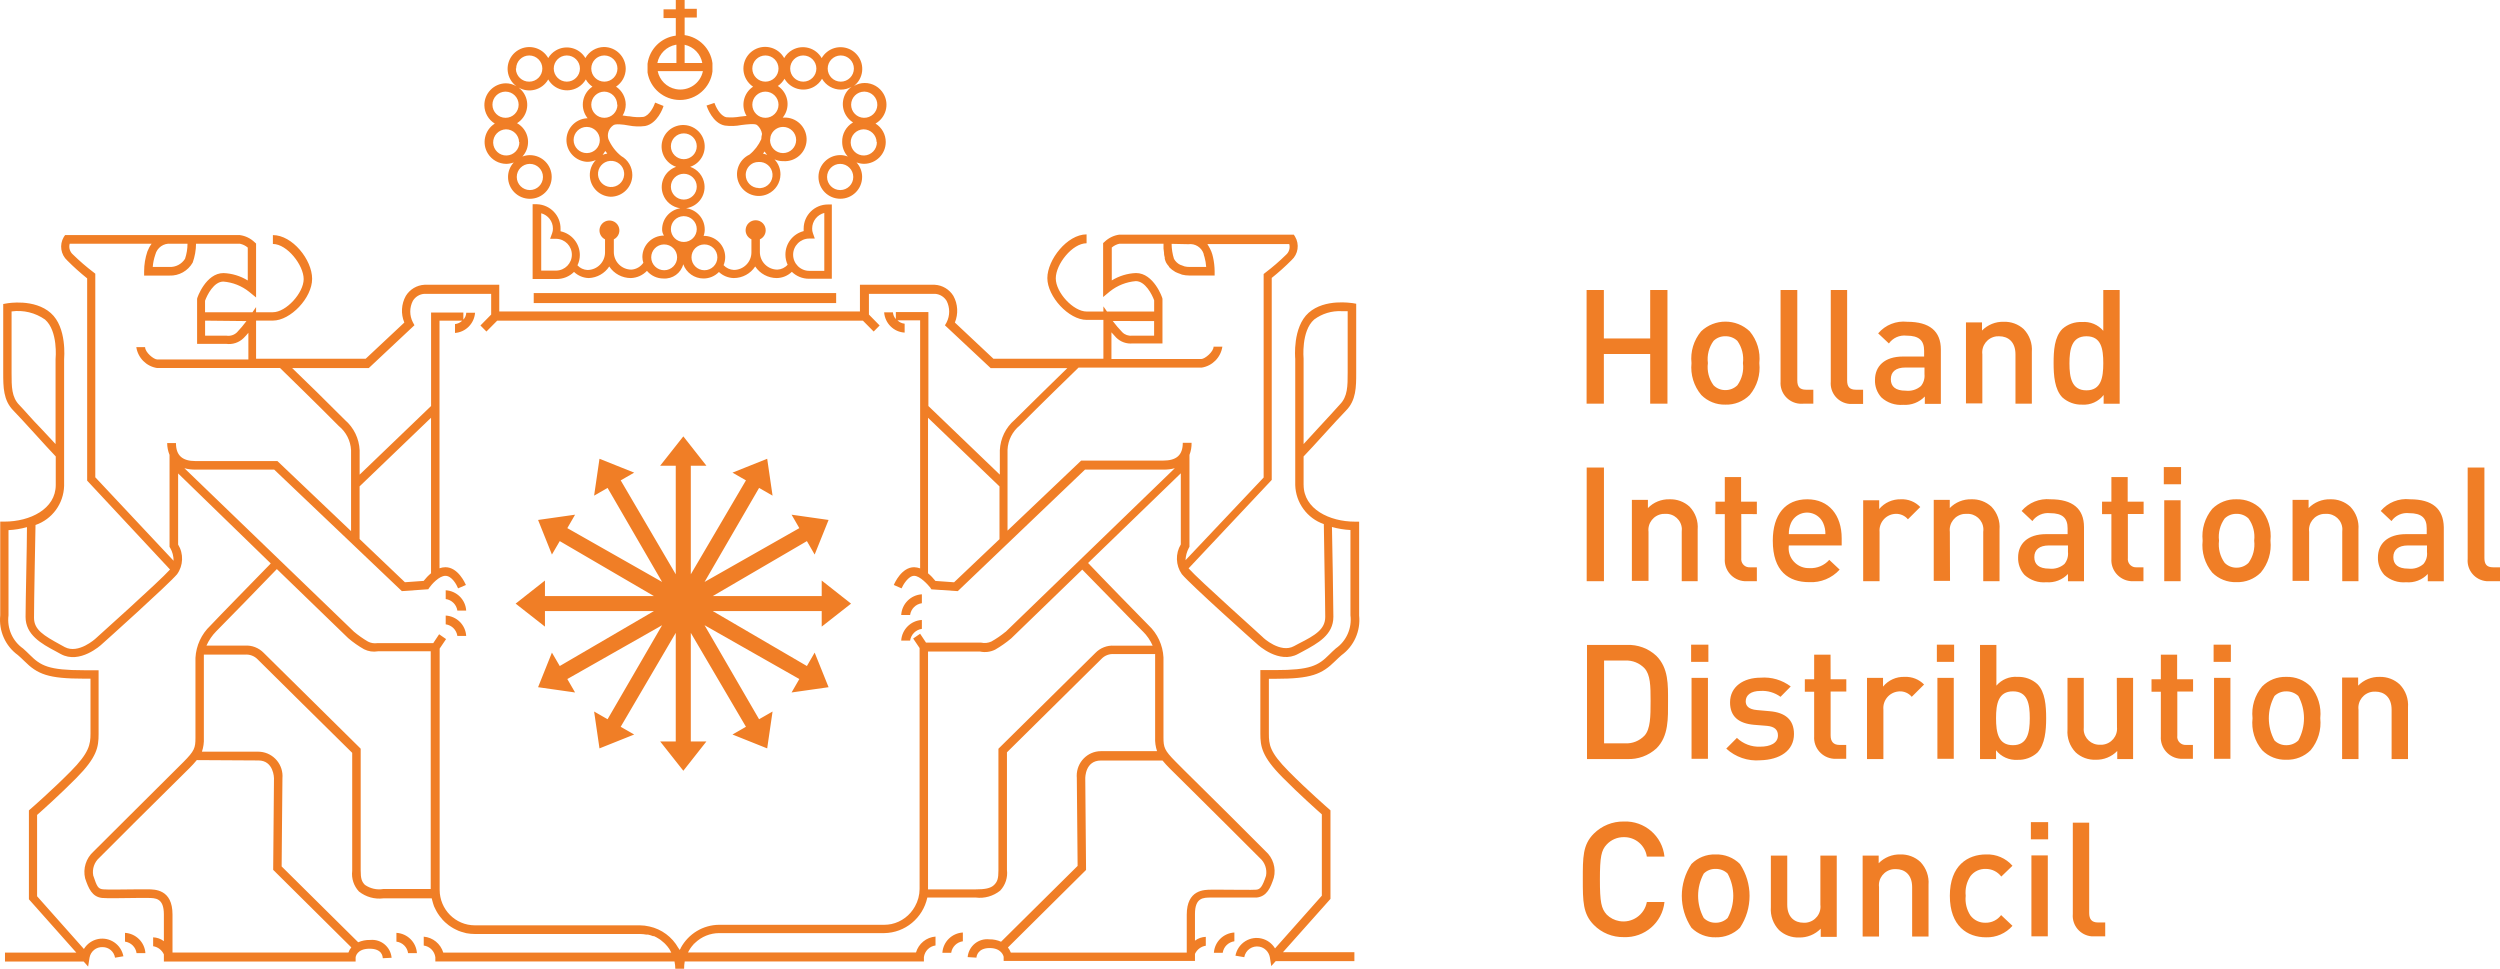 <svg xmlns="http://www.w3.org/2000/svg" width="160" height="62" viewBox="0 0 160 62"><g fill="#F07E26" transform="translate(0 -.39)"><path d="M102.647,23.046 L105.612,23.046 L105.612,26.226 L106.717,26.226 L106.717,18.95 L105.612,18.95 L105.612,22.051 L102.647,22.051 L102.647,18.95 L101.542,18.95 L101.542,26.226 L102.647,26.226 L102.647,23.046 L102.647,23.046 Z M110.421,26.287 C111.004,26.307 111.571,26.082 111.983,25.669 C112.456,25.102 112.679,24.366 112.597,23.63 C112.676,22.897 112.456,22.163 111.983,21.596 C111.112,20.767 109.742,20.767 108.871,21.596 C108.397,22.163 108.177,22.897 108.256,23.63 C108.18,24.366 108.406,25.102 108.882,25.669 C109.288,26.077 109.843,26.301 110.421,26.287 Z M109.666,22.208 C109.866,22.009 110.139,21.902 110.421,21.911 C110.709,21.902 110.988,22.009 111.193,22.208 C111.486,22.621 111.613,23.127 111.548,23.63 C111.613,24.13 111.486,24.636 111.193,25.046 C110.988,25.248 110.709,25.36 110.421,25.355 C110.136,25.36 109.863,25.248 109.666,25.046 C109.367,24.638 109.24,24.13 109.305,23.63 C109.24,23.127 109.367,22.619 109.666,22.208 Z M115.404,26.226 L116.053,26.226 L116.053,25.332 L115.59,25.332 C115.168,25.332 115.027,25.13 115.027,24.731 L115.027,18.95 L113.956,18.95 L113.956,24.81 C113.902,25.54 114.454,26.175 115.187,26.228 C115.261,26.234 115.334,26.234 115.404,26.228 L115.404,26.226 Z M119.238,25.332 L118.781,25.332 C118.358,25.332 118.217,25.13 118.217,24.731 L118.217,18.95 L117.169,18.95 L117.169,24.81 C117.104,25.537 117.642,26.178 118.372,26.242 C118.446,26.248 118.522,26.248 118.595,26.242 L119.238,26.242 L119.238,25.332 L119.238,25.332 Z M121.791,23.208 C120.602,23.208 119.999,23.832 119.999,24.703 C119.982,25.116 120.131,25.52 120.41,25.827 C120.788,26.172 121.292,26.341 121.802,26.299 C122.321,26.338 122.831,26.141 123.189,25.765 L123.189,26.237 L124.215,26.237 L124.215,22.759 C124.215,21.585 123.494,20.984 122.067,20.984 C121.36,20.905 120.661,21.183 120.202,21.725 L120.889,22.371 C121.146,22.012 121.577,21.821 122.017,21.871 C122.828,21.871 123.144,22.186 123.144,22.843 L123.144,23.208 L121.791,23.208 L121.791,23.208 Z M123.167,24.332 C123.195,24.607 123.116,24.88 122.941,25.096 C122.673,25.329 122.318,25.436 121.966,25.394 C121.312,25.394 121.013,25.13 121.013,24.658 C121.013,24.186 121.329,23.911 121.949,23.911 L123.167,23.911 L123.167,24.332 Z M126.87,23.068 C126.8,22.501 127.206,21.986 127.775,21.916 C127.831,21.911 127.891,21.908 127.947,21.911 C128.511,21.911 128.99,22.259 128.99,23.068 L128.99,26.226 L130.038,26.226 L130.038,22.911 C130.081,22.371 129.889,21.84 129.514,21.45 C129.165,21.132 128.705,20.967 128.234,20.984 C127.713,20.969 127.211,21.175 126.848,21.545 L126.848,21.023 L125.822,21.023 L125.822,26.209 L126.87,26.209 L126.87,23.068 Z M133.257,26.287 C133.79,26.324 134.306,26.091 134.633,25.669 L134.633,26.231 L135.659,26.231 L135.659,18.95 L134.61,18.95 L134.61,21.562 C134.275,21.166 133.765,20.955 133.246,21 C132.787,20.978 132.338,21.135 131.994,21.439 C131.476,21.961 131.431,22.843 131.431,23.63 C131.431,24.416 131.493,25.315 131.994,25.827 C132.341,26.136 132.792,26.301 133.257,26.287 L133.257,26.287 Z M133.533,21.911 C134.475,21.911 134.61,22.708 134.61,23.63 C134.61,24.551 134.475,25.372 133.533,25.372 C132.592,25.372 132.445,24.563 132.445,23.647 C132.445,22.731 132.592,21.911 133.533,21.911 L133.533,21.911 L133.533,21.911 Z M101.548,30.31 L102.653,30.31 L102.653,37.586 L101.548,37.586 L101.548,30.31 Z M108.651,37.586 L108.651,34.277 C108.696,33.738 108.507,33.207 108.132,32.816 C107.783,32.496 107.321,32.327 106.847,32.344 C106.328,32.33 105.827,32.532 105.466,32.906 L105.466,32.383 L104.44,32.383 L104.44,37.564 L105.505,37.564 L105.505,34.429 C105.435,33.864 105.838,33.353 106.405,33.282 C106.464,33.274 106.523,33.274 106.582,33.277 C107.137,33.249 107.611,33.676 107.639,34.232 C107.642,34.297 107.639,34.364 107.631,34.429 L107.631,37.586 L108.651,37.586 L108.651,37.586 Z M112.439,33.294 L112.439,32.496 L111.43,32.496 L111.43,30.923 L110.387,30.923 L110.387,32.496 L109.79,32.496 L109.79,33.294 L110.387,33.294 L110.387,36.148 C110.336,36.889 110.9,37.533 111.644,37.586 C111.701,37.589 111.757,37.589 111.813,37.586 L112.439,37.586 L112.439,36.698 L112.005,36.698 C111.712,36.721 111.458,36.502 111.439,36.21 C111.439,36.173 111.439,36.134 111.441,36.097 L111.441,33.288 L112.439,33.294 L112.439,33.294 Z M115.788,37.648 C116.526,37.687 117.242,37.392 117.738,36.845 L117.073,36.221 C116.757,36.58 116.289,36.777 115.81,36.749 C115.106,36.78 114.505,36.235 114.474,35.533 C114.471,35.454 114.474,35.378 114.485,35.299 L117.868,35.299 L117.868,34.839 C117.868,33.367 117.056,32.344 115.664,32.344 C114.271,32.344 113.459,33.316 113.459,34.99 C113.454,36.963 114.485,37.648 115.788,37.648 Z M114.621,33.867 C114.872,33.299 115.537,33.041 116.106,33.291 C116.363,33.403 116.568,33.608 116.684,33.867 C116.783,34.089 116.83,34.33 116.825,34.575 L114.485,34.575 C114.48,34.333 114.525,34.091 114.621,33.867 Z M119.243,32.406 L119.243,37.586 L120.292,37.586 L120.292,34.44 C120.238,33.853 120.672,33.333 121.261,33.28 C121.284,33.28 121.306,33.277 121.329,33.277 C121.628,33.266 121.915,33.395 122.107,33.625 L122.896,32.839 C122.575,32.501 122.121,32.322 121.656,32.344 C121.123,32.33 120.61,32.558 120.269,32.968 L120.269,32.406 L119.243,32.406 L119.243,32.406 Z M124.79,34.429 C124.72,33.864 125.123,33.353 125.689,33.282 C125.749,33.274 125.808,33.274 125.867,33.277 C126.422,33.243 126.901,33.664 126.935,34.218 C126.941,34.288 126.935,34.358 126.927,34.429 L126.927,37.586 L127.97,37.586 L127.97,34.277 C128.015,33.738 127.826,33.207 127.451,32.816 C127.101,32.496 126.639,32.327 126.166,32.344 C125.647,32.33 125.145,32.535 124.785,32.906 L124.785,32.383 L123.759,32.383 L123.759,37.564 L124.801,37.564 L124.79,34.429 L124.79,34.429 Z M129.384,33.091 L130.072,33.738 C130.329,33.378 130.76,33.184 131.2,33.232 C132.011,33.232 132.327,33.552 132.327,34.204 L132.327,34.575 L130.952,34.575 C129.762,34.575 129.159,35.198 129.159,36.064 C129.145,36.477 129.291,36.881 129.571,37.187 C129.948,37.53 130.453,37.699 130.963,37.654 C131.482,37.696 131.992,37.502 132.35,37.125 L132.35,37.592 L133.376,37.592 L133.376,34.125 C133.376,32.951 132.654,32.344 131.228,32.344 C130.529,32.277 129.838,32.555 129.384,33.091 L129.384,33.091 Z M132.35,35.715 C132.381,35.991 132.299,36.269 132.124,36.485 C131.856,36.718 131.501,36.825 131.149,36.783 C130.495,36.783 130.196,36.513 130.196,36.047 C130.196,35.58 130.512,35.299 131.132,35.299 L132.35,35.299 L132.35,35.715 Z M136.172,30.923 L135.129,30.923 L135.129,32.496 L134.531,32.496 L134.531,33.294 L135.129,33.294 L135.129,36.148 C135.078,36.889 135.642,37.533 136.386,37.586 C136.442,37.589 136.499,37.589 136.555,37.586 L137.181,37.586 L137.181,36.698 L136.747,36.698 C136.454,36.721 136.2,36.502 136.18,36.21 C136.18,36.173 136.18,36.134 136.183,36.097 L136.183,33.288 L137.192,33.288 L137.192,32.496 L136.172,32.496 L136.172,30.923 Z M138.511,32.406 L139.56,32.406 L139.56,37.586 L138.511,37.586 L138.511,32.406 L138.511,32.406 Z M138.483,30.282 L139.588,30.282 L139.588,31.383 L138.483,31.383 L138.483,30.282 Z M145.31,34.99 C145.388,34.257 145.166,33.524 144.695,32.957 C144.284,32.549 143.72,32.327 143.139,32.344 C142.559,32.324 141.995,32.546 141.583,32.957 C141.113,33.524 140.89,34.257 140.969,34.99 C140.887,35.726 141.11,36.465 141.583,37.036 C141.992,37.446 142.553,37.668 143.134,37.648 C143.714,37.668 144.278,37.446 144.689,37.036 C145.166,36.465 145.388,35.729 145.31,34.99 L145.31,34.99 Z M143.906,36.412 C143.703,36.614 143.427,36.724 143.139,36.721 C142.855,36.727 142.578,36.614 142.378,36.412 C142.082,35.999 141.955,35.493 142.017,34.99 C141.955,34.49 142.082,33.985 142.378,33.575 C142.581,33.375 142.855,33.268 143.139,33.277 C143.424,33.268 143.7,33.375 143.906,33.575 C144.202,33.985 144.329,34.49 144.267,34.99 C144.329,35.493 144.202,35.999 143.906,36.412 Z M150.941,37.586 L150.941,34.277 C150.983,33.738 150.792,33.207 150.417,32.816 C150.07,32.499 149.611,32.327 149.137,32.344 C148.616,32.33 148.114,32.535 147.75,32.906 L147.75,32.383 L146.724,32.383 L146.724,37.564 L147.784,37.564 L147.784,34.429 C147.714,33.864 148.117,33.353 148.683,33.282 C148.743,33.274 148.802,33.274 148.861,33.277 C149.416,33.252 149.89,33.681 149.912,34.238 C149.915,34.302 149.912,34.367 149.904,34.429 L149.904,37.586 L150.941,37.586 L150.941,37.586 Z M154.233,32.344 C153.526,32.265 152.824,32.546 152.367,33.091 L153.055,33.738 C153.309,33.375 153.743,33.181 154.182,33.232 C154.994,33.232 155.31,33.552 155.31,34.204 L155.31,34.575 L153.985,34.575 C152.796,34.575 152.187,35.198 152.187,36.064 C152.176,36.477 152.322,36.878 152.598,37.187 C152.976,37.53 153.481,37.699 153.991,37.654 C154.509,37.701 155.022,37.505 155.378,37.125 L155.378,37.592 L156.403,37.592 L156.403,34.125 C156.375,32.951 155.676,32.344 154.233,32.344 L154.233,32.344 Z M155.327,35.715 C155.361,35.991 155.279,36.269 155.101,36.485 C154.836,36.718 154.484,36.825 154.132,36.783 C153.472,36.783 153.173,36.513 153.173,36.047 C153.173,35.58 153.495,35.299 154.109,35.299 L155.327,35.299 L155.327,35.715 L155.327,35.715 Z M159.566,36.698 C159.143,36.698 159.002,36.496 159.002,36.097 L159.002,30.31 L157.931,30.31 L157.931,36.159 C157.869,36.887 158.41,37.524 159.14,37.586 C159.214,37.592 159.284,37.592 159.357,37.586 L160,37.586 L160,36.698 L159.566,36.698 Z M106.004,42.362 C105.497,41.887 104.818,41.637 104.121,41.665 L101.568,41.665 L101.568,48.969 L104.133,48.969 C104.826,49 105.505,48.753 106.016,48.284 C106.805,47.497 106.754,46.334 106.754,45.278 C106.754,44.222 106.793,43.148 106.004,42.362 L106.004,42.362 Z M105.249,47.469 C104.928,47.806 104.474,47.989 104.009,47.964 L102.661,47.964 L102.661,42.665 L104.009,42.665 C104.474,42.64 104.928,42.823 105.249,43.16 C105.627,43.576 105.638,44.283 105.638,45.261 C105.638,46.239 105.627,47.053 105.249,47.469 Z M108.259,43.772 L109.308,43.772 L109.308,48.952 L108.259,48.952 L108.259,43.772 Z M108.231,41.648 L109.336,41.648 L109.336,42.75 L108.231,42.75 L108.231,41.648 Z M114.815,47.368 C114.815,46.447 114.251,45.991 113.265,45.907 L112.448,45.834 C111.884,45.784 111.726,45.548 111.726,45.272 C111.726,44.885 112.047,44.609 112.673,44.609 C113.13,44.581 113.583,44.716 113.953,44.986 L114.607,44.323 C114.054,43.907 113.369,43.705 112.679,43.761 C111.596,43.761 110.723,44.323 110.723,45.345 C110.723,46.256 111.286,46.694 112.262,46.778 L113.09,46.845 C113.592,46.89 113.789,47.115 113.789,47.458 C113.789,47.952 113.288,48.177 112.662,48.177 C112.107,48.205 111.563,48 111.162,47.615 L110.48,48.301 C111.069,48.843 111.861,49.115 112.662,49.048 C113.891,49.014 114.815,48.452 114.815,47.368 L114.815,47.368 Z M117.155,42.289 L116.106,42.289 L116.106,43.862 L115.509,43.862 L115.509,44.66 L116.106,44.66 L116.106,47.514 C116.055,48.256 116.619,48.899 117.363,48.952 C117.42,48.955 117.476,48.955 117.532,48.952 L118.158,48.952 L118.158,48.065 L117.724,48.065 C117.335,48.065 117.16,47.84 117.16,47.458 L117.16,44.649 L118.164,44.649 L118.164,43.862 L117.16,43.862 L117.155,42.289 Z M120.537,45.806 C120.481,45.219 120.912,44.699 121.501,44.643 C121.523,44.643 121.546,44.64 121.569,44.637 C121.87,44.626 122.16,44.755 122.352,44.986 L123.141,44.199 C122.817,43.868 122.366,43.688 121.901,43.71 C121.366,43.688 120.853,43.918 120.514,44.334 L120.514,43.772 L119.488,43.772 L119.488,48.969 L120.537,48.969 L120.537,45.806 L120.537,45.806 Z M123.959,41.648 L125.064,41.648 L125.064,42.75 L123.959,42.75 L123.959,41.648 Z M123.993,43.772 L125.041,43.772 L125.041,48.952 L123.993,48.952 L123.993,43.772 Z M130.954,46.357 C130.954,45.57 130.892,44.671 130.391,44.171 C130.047,43.859 129.593,43.693 129.128,43.71 C128.609,43.668 128.105,43.876 127.769,44.272 L127.769,41.665 L126.721,41.665 L126.721,48.969 L127.747,48.969 L127.747,48.407 C128.077,48.826 128.59,49.054 129.122,49.02 C129.59,49.037 130.044,48.871 130.391,48.559 C130.881,48.031 130.954,47.143 130.954,46.357 L130.954,46.357 Z M128.829,48.082 C127.888,48.082 127.747,47.278 127.747,46.357 C127.747,45.435 127.888,44.637 128.829,44.637 C129.771,44.637 129.906,45.435 129.906,46.357 C129.906,47.278 129.754,48.082 128.829,48.082 Z M135.487,46.93 C135.54,47.494 135.123,47.997 134.557,48.051 C134.509,48.056 134.458,48.056 134.41,48.053 C133.855,48.079 133.381,47.649 133.356,47.095 C133.356,47.039 133.356,46.986 133.362,46.93 L133.362,43.772 L132.319,43.772 L132.319,47.081 C132.276,47.621 132.468,48.152 132.843,48.542 C133.19,48.863 133.649,49.031 134.123,49.014 C134.641,49.028 135.143,48.826 135.504,48.452 L135.504,48.969 L136.518,48.969 L136.518,43.772 L135.475,43.772 L135.487,46.93 L135.487,46.93 Z M139.337,42.289 L138.294,42.289 L138.294,43.862 L137.697,43.862 L137.697,44.66 L138.294,44.66 L138.294,47.514 C138.243,48.256 138.807,48.899 139.551,48.952 C139.608,48.955 139.664,48.955 139.72,48.952 L140.346,48.952 L140.346,48.065 L139.912,48.065 C139.619,48.087 139.365,47.868 139.343,47.579 C139.34,47.539 139.343,47.497 139.348,47.458 L139.348,44.649 L140.357,44.649 L140.357,43.862 L139.337,43.862 L139.337,42.289 Z M141.671,41.648 L142.776,41.648 L142.776,42.75 L141.671,42.75 L141.671,41.648 Z M141.699,43.772 L142.747,43.772 L142.747,48.952 L141.699,48.952 L141.699,43.772 Z M146.321,43.71 C145.744,43.691 145.183,43.913 144.777,44.323 C144.303,44.887 144.081,45.623 144.162,46.357 C144.078,47.093 144.3,47.832 144.777,48.402 C145.183,48.812 145.744,49.034 146.321,49.014 C146.905,49.034 147.471,48.812 147.883,48.402 C148.356,47.832 148.576,47.093 148.497,46.357 C148.576,45.623 148.356,44.89 147.883,44.323 C147.471,43.913 146.905,43.691 146.321,43.71 Z M147.094,47.778 C146.888,47.978 146.609,48.087 146.321,48.082 C146.04,48.087 145.766,47.978 145.566,47.778 C145.084,46.89 145.084,45.823 145.566,44.935 C145.766,44.739 146.04,44.632 146.321,44.637 C146.609,44.632 146.885,44.739 147.094,44.935 C147.576,45.823 147.576,46.89 147.094,47.778 Z M152.302,43.71 C151.784,43.696 151.282,43.899 150.921,44.272 L150.921,43.75 L149.895,43.75 L149.895,48.969 L150.944,48.969 L150.944,45.812 C150.873,45.244 151.279,44.73 151.849,44.66 C151.905,44.654 151.964,44.651 152.021,44.654 C152.584,44.654 153.063,45.003 153.063,45.812 L153.063,48.969 L154.112,48.969 L154.112,45.66 C154.154,45.121 153.963,44.59 153.588,44.199 C153.241,43.873 152.779,43.699 152.302,43.71 L152.302,43.71 Z M103.921,53.967 C104.657,53.953 105.291,54.487 105.398,55.214 L106.526,55.214 C106.393,53.897 105.249,52.911 103.921,52.967 C103.203,52.956 102.512,53.237 102.005,53.742 C101.289,54.456 101.3,55.265 101.3,56.664 C101.3,58.063 101.3,58.872 102.005,59.585 C102.509,60.097 103.203,60.378 103.921,60.366 C105.249,60.42 106.39,59.437 106.526,58.119 L105.398,58.119 C105.246,58.942 104.454,59.49 103.628,59.338 C103.329,59.285 103.05,59.142 102.833,58.928 C102.478,58.54 102.394,58.119 102.394,56.681 C102.394,55.242 102.478,54.804 102.833,54.433 C103.115,54.133 103.51,53.964 103.921,53.967 L103.921,53.967 Z M109.795,55.074 C109.217,55.054 108.657,55.276 108.251,55.686 C107.43,56.922 107.43,58.526 108.251,59.765 C108.659,60.173 109.217,60.394 109.795,60.378 C110.379,60.394 110.942,60.175 111.357,59.765 C112.177,58.529 112.177,56.925 111.357,55.686 C110.945,55.276 110.379,55.054 109.795,55.074 Z M110.568,59.142 C110.362,59.341 110.083,59.451 109.795,59.445 C109.513,59.451 109.24,59.341 109.04,59.142 C108.558,58.254 108.558,57.186 109.04,56.299 C109.24,56.099 109.513,55.992 109.795,56.001 C110.083,55.992 110.362,56.099 110.568,56.299 C111.05,57.186 111.05,58.254 110.568,59.142 Z M116.504,58.293 C116.574,58.858 116.171,59.369 115.604,59.439 C115.545,59.448 115.486,59.448 115.427,59.445 C114.863,59.445 114.384,59.097 114.384,58.293 L114.384,55.147 L113.335,55.147 L113.335,58.456 C113.293,58.995 113.485,59.526 113.86,59.917 C114.206,60.237 114.666,60.406 115.139,60.389 C115.661,60.403 116.162,60.198 116.526,59.827 L116.526,60.35 L117.552,60.35 L117.552,55.147 L116.504,55.147 L116.504,58.293 L116.504,58.293 Z M121.622,55.074 C121.101,55.06 120.599,55.265 120.235,55.636 L120.235,55.147 L119.209,55.147 L119.209,60.327 L120.258,60.327 L120.258,57.169 C120.187,56.602 120.593,56.088 121.163,56.018 C121.219,56.012 121.278,56.009 121.335,56.012 C121.898,56.012 122.377,56.36 122.377,57.169 L122.377,60.327 L123.426,60.327 L123.426,57.012 C123.468,56.473 123.277,55.942 122.902,55.551 C122.555,55.231 122.096,55.06 121.622,55.074 Z M127.085,56.001 C127.476,55.995 127.848,56.178 128.082,56.49 L128.798,55.799 C128.375,55.313 127.753,55.046 127.107,55.074 C125.94,55.074 124.79,55.776 124.79,57.72 C124.79,59.664 125.918,60.378 127.107,60.378 C127.753,60.397 128.373,60.128 128.798,59.642 L128.071,58.956 C127.837,59.271 127.465,59.453 127.073,59.445 C126.696,59.456 126.338,59.285 126.109,58.984 C125.864,58.611 125.757,58.164 125.805,57.72 C125.757,57.279 125.864,56.832 126.109,56.462 C126.34,56.158 126.704,55.987 127.085,56.001 L127.085,56.001 Z M130.01,55.136 L131.059,55.136 L131.059,60.316 L130.01,60.316 L130.01,55.136 Z M129.976,53.006 L131.081,53.006 L131.081,54.107 L129.976,54.107 L129.976,53.006 Z M133.708,58.821 L133.708,53.04 L132.66,53.04 L132.66,58.883 C132.595,59.611 133.133,60.251 133.863,60.316 C133.937,60.321 134.013,60.321 134.086,60.316 L134.734,60.316 L134.734,59.428 L134.272,59.428 C133.872,59.428 133.708,59.22 133.708,58.821 L133.708,58.821 Z M53.514,19.787 L53.514,19.146 L34.158,19.146 L34.158,19.787 L53.514,19.787 Z M54.466,39.022 L52.589,37.544 L52.589,38.539 L45.616,38.539 L51.642,35.021 L52.138,35.881 L53.029,33.667 L50.661,33.33 L51.157,34.19 L45.092,37.634 L48.581,31.617 L49.444,32.111 L49.1,29.751 L46.879,30.639 L47.741,31.133 L44.212,37.145 L44.212,30.195 L45.21,30.195 L43.733,28.318 L42.251,30.195 L43.248,30.195 L43.248,37.145 L39.725,31.133 L40.588,30.639 L38.367,29.751 L38.023,32.111 L38.885,31.617 L42.375,37.634 L36.309,34.19 L36.805,33.33 L34.437,33.667 L35.323,35.881 L35.824,35.021 L41.85,38.539 L34.877,38.539 L34.877,37.544 L33,39.022 L34.877,40.494 L34.877,39.499 L41.85,39.499 L35.824,43.016 L35.323,42.157 L34.437,44.371 L36.805,44.708 L36.309,43.848 L42.375,40.404 L38.885,46.421 L38.023,45.927 L38.367,48.287 L40.588,47.399 L39.725,46.904 L43.248,40.893 L43.248,47.843 L42.251,47.843 L43.733,49.719 L45.21,47.843 L44.212,47.843 L44.212,40.893 L47.741,46.904 L46.879,47.399 L49.1,48.287 L49.444,45.927 L48.581,46.421 L45.092,40.404 L51.157,43.848 L50.661,44.708 L53.029,44.371 L52.138,42.157 L51.642,43.016 L45.616,39.499 L52.589,39.499 L52.589,40.494 L54.466,39.022 Z M34.359,13.46 L34.088,13.46 L34.088,18.247 L35.61,18.247 C36.033,18.253 36.439,18.09 36.737,17.792 C36.994,18.037 37.329,18.177 37.684,18.186 C38.214,18.163 38.702,17.888 38.992,17.444 C39.297,17.907 39.818,18.186 40.373,18.186 C40.765,18.174 41.134,18.009 41.405,17.725 C41.664,18.034 42.048,18.214 42.454,18.214 C43.043,18.256 43.578,17.874 43.728,17.303 C43.925,17.848 44.443,18.214 45.024,18.214 C45.396,18.214 45.751,18.065 46.011,17.798 C46.267,18.039 46.605,18.177 46.958,18.186 C47.513,18.186 48.032,17.907 48.333,17.444 C48.638,17.907 49.159,18.186 49.714,18.186 C50.075,18.18 50.419,18.037 50.678,17.787 C50.969,18.07 51.36,18.23 51.766,18.23 L53.237,18.23 L53.237,13.477 L52.984,13.477 C52.13,13.477 51.436,14.165 51.434,15.017 C51.431,15.07 51.431,15.126 51.434,15.18 C50.743,15.357 50.261,15.98 50.267,16.691 C50.267,16.913 50.315,17.129 50.408,17.332 C50.244,17.52 50.01,17.632 49.759,17.646 C49.136,17.646 48.632,17.143 48.632,16.522 L48.632,15.708 C48.855,15.607 48.998,15.39 49.004,15.146 C49.015,14.792 48.736,14.497 48.381,14.486 C48.026,14.475 47.73,14.753 47.719,15.107 C47.71,15.362 47.857,15.598 48.091,15.705 L48.091,16.542 C48.091,17.163 47.586,17.666 46.963,17.666 C46.715,17.652 46.478,17.545 46.309,17.362 C46.597,16.669 46.264,15.874 45.565,15.587 C45.396,15.517 45.213,15.483 45.03,15.486 C45.08,15.354 45.106,15.213 45.103,15.07 C45.103,14.385 44.59,13.806 43.908,13.716 C44.661,13.612 45.185,12.921 45.08,12.171 C45.01,11.662 44.658,11.235 44.173,11.067 C44.894,10.82 45.275,10.036 45.027,9.317 C44.779,8.598 43.992,8.218 43.271,8.466 C42.549,8.713 42.169,9.497 42.417,10.216 C42.555,10.615 42.871,10.929 43.271,11.067 C42.555,11.317 42.177,12.098 42.428,12.814 C42.597,13.3 43.026,13.649 43.536,13.719 C42.876,13.823 42.386,14.385 42.375,15.05 C42.369,15.199 42.411,15.343 42.493,15.466 C41.732,15.466 41.115,16.079 41.112,16.837 C41.112,16.964 41.134,17.087 41.174,17.208 C40.999,17.461 40.72,17.624 40.413,17.646 C39.79,17.646 39.285,17.143 39.285,16.522 L39.285,15.708 C39.601,15.553 39.731,15.171 39.576,14.857 C39.421,14.542 39.037,14.413 38.722,14.567 C38.406,14.722 38.276,15.104 38.431,15.418 C38.493,15.545 38.595,15.646 38.722,15.708 L38.722,16.545 C38.722,17.166 38.217,17.669 37.594,17.669 C37.352,17.657 37.124,17.551 36.957,17.371 C37.056,17.166 37.11,16.941 37.11,16.713 C37.11,15.98 36.594,15.345 35.875,15.191 C35.878,15.14 35.878,15.09 35.875,15.039 C35.889,14.188 35.213,13.486 34.359,13.46 L34.359,13.46 Z M51.786,15.657 L52.147,15.657 L52.028,15.32 C51.992,15.225 51.975,15.121 51.978,15.017 C51.978,14.545 52.299,14.135 52.755,14.017 L52.755,17.725 L51.797,17.725 C51.225,17.725 50.76,17.261 50.76,16.691 C50.76,16.121 51.225,15.657 51.797,15.657 L51.786,15.657 L51.786,15.657 Z M45.083,16.034 C45.54,16.034 45.912,16.404 45.912,16.86 C45.912,17.315 45.54,17.685 45.083,17.685 C44.627,17.685 44.255,17.315 44.255,16.86 C44.252,16.407 44.618,16.036 45.072,16.034 C45.075,16.034 45.08,16.034 45.083,16.034 Z M42.936,9.752 C42.936,9.297 43.308,8.926 43.764,8.926 C44.221,8.926 44.593,9.297 44.593,9.752 C44.593,10.207 44.221,10.578 43.764,10.578 C43.308,10.578 42.936,10.207 42.936,9.752 L42.936,9.752 Z M42.936,12.342 C42.933,11.887 43.302,11.514 43.759,11.511 C44.215,11.508 44.59,11.876 44.593,12.331 C44.596,12.786 44.226,13.16 43.77,13.163 C43.77,13.163 43.767,13.163 43.764,13.163 C43.308,13.163 42.938,12.797 42.936,12.342 Z M43.764,14.224 C44.221,14.224 44.593,14.595 44.593,15.05 C44.593,15.506 44.221,15.876 43.764,15.876 C43.308,15.876 42.936,15.506 42.936,15.05 C42.936,14.604 43.291,14.239 43.736,14.224 L43.764,14.224 Z M42.501,16.034 C42.958,16.031 43.333,16.399 43.336,16.854 C43.339,17.309 42.969,17.683 42.513,17.685 C42.056,17.688 41.681,17.32 41.678,16.865 C41.678,16.865 41.678,16.862 41.678,16.86 C41.678,16.416 42.028,16.05 42.473,16.034 L42.501,16.034 Z M36.599,16.691 C36.599,17.242 36.16,17.694 35.607,17.708 L34.638,17.708 L34.638,14.039 C35.08,14.16 35.387,14.559 35.387,15.017 C35.39,15.118 35.373,15.219 35.337,15.314 L35.207,15.674 L35.607,15.674 C36.16,15.688 36.599,16.14 36.599,16.691 L36.599,16.691 Z"/><path d="M31.665,8.301 C31.012,8.714 30.818,9.575 31.231,10.228 C31.485,10.63 31.924,10.872 32.4,10.878 C32.563,10.875 32.725,10.844 32.879,10.787 C32.645,11.04 32.514,11.371 32.514,11.716 C32.514,12.488 33.139,13.113 33.911,13.113 C34.684,13.113 35.309,12.488 35.309,11.716 C35.309,10.943 34.684,10.319 33.911,10.319 L33.911,10.319 C33.749,10.319 33.586,10.351 33.432,10.41 C33.948,9.849 33.911,8.977 33.35,8.461 C33.27,8.387 33.184,8.324 33.09,8.273 C33.737,7.871 33.937,7.021 33.538,6.374 C33.447,6.226 33.327,6.098 33.187,5.992 C33.849,6.374 34.698,6.146 35.08,5.485 C35.08,5.482 35.083,5.476 35.086,5.473 C35.465,6.137 36.312,6.368 36.977,5.989 C37.19,5.867 37.37,5.687 37.493,5.473 C37.595,5.659 37.741,5.815 37.915,5.935 C37.279,6.36 37.108,7.221 37.533,7.856 C37.555,7.891 37.581,7.925 37.607,7.959 L37.561,7.959 C36.791,8.007 36.207,8.672 36.255,9.441 C36.301,10.142 36.86,10.701 37.561,10.747 C37.758,10.75 37.952,10.713 38.131,10.633 C37.601,11.189 37.624,12.069 38.18,12.6 C38.422,12.831 38.742,12.967 39.078,12.982 C39.845,12.982 40.469,12.357 40.469,11.591 C40.469,11.086 40.196,10.621 39.757,10.376 C39.397,10.088 39.115,9.712 38.935,9.287 C38.841,8.965 38.961,8.617 39.232,8.421 C39.363,8.29 39.865,8.352 40.23,8.421 C40.581,8.489 40.937,8.501 41.291,8.455 C42.066,8.301 42.431,7.315 42.465,7.172 L41.929,6.956 C41.855,7.184 41.57,7.794 41.171,7.873 C40.877,7.902 40.578,7.888 40.287,7.834 C40.144,7.834 39.996,7.794 39.848,7.782 C39.979,7.568 40.047,7.326 40.047,7.075 C40.042,6.616 39.811,6.189 39.426,5.935 C39.811,5.681 40.042,5.254 40.047,4.795 C40.047,4.022 39.423,3.398 38.65,3.398 C38.157,3.407 37.706,3.675 37.464,4.105 C37.076,3.449 36.232,3.23 35.574,3.618 C35.371,3.737 35.203,3.906 35.086,4.105 C34.707,3.438 33.857,3.204 33.19,3.583 C32.523,3.963 32.289,4.812 32.668,5.479 C32.765,5.647 32.894,5.795 33.05,5.909 C32.842,5.787 32.608,5.721 32.366,5.721 C31.599,5.736 30.986,6.368 31,7.138 C31.009,7.614 31.26,8.05 31.665,8.298 L31.665,8.301 Z M33.911,10.878 C34.373,10.878 34.75,11.254 34.75,11.716 C34.75,12.178 34.373,12.554 33.911,12.554 C33.45,12.554 33.073,12.178 33.073,11.716 C33.073,11.26 33.438,10.886 33.894,10.878 L33.911,10.878 Z M37.55,10.188 C37.088,10.188 36.711,9.812 36.711,9.35 C36.711,8.888 37.088,8.512 37.55,8.512 C38.012,8.512 38.388,8.888 38.388,9.35 C38.391,9.809 38.02,10.185 37.561,10.188 C37.553,10.188 37.541,10.188 37.533,10.188 L37.55,10.188 Z M38.747,10.063 L38.867,10.217 C38.764,10.234 38.662,10.262 38.565,10.302 C38.627,10.228 38.682,10.148 38.73,10.063 L38.747,10.063 L38.747,10.063 Z M39.945,11.591 C39.908,12.052 39.503,12.394 39.041,12.357 C38.633,12.323 38.308,11.998 38.274,11.591 C38.237,11.129 38.579,10.724 39.041,10.687 C39.503,10.65 39.908,10.992 39.945,11.454 C39.948,11.499 39.948,11.545 39.945,11.591 L39.945,11.591 Z M39.517,7.092 C39.517,7.554 39.141,7.93 38.679,7.93 C38.217,7.93 37.841,7.554 37.841,7.092 C37.841,6.631 38.217,6.254 38.679,6.254 C39.135,6.263 39.5,6.636 39.5,7.092 L39.517,7.092 Z M38.679,3.94 C39.141,3.94 39.517,4.316 39.517,4.778 C39.517,5.24 39.141,5.616 38.679,5.616 C38.217,5.616 37.841,5.24 37.841,4.778 C37.841,4.322 38.205,3.948 38.662,3.94 L38.679,3.94 Z M36.278,3.94 C36.74,3.94 37.116,4.316 37.116,4.778 C37.116,5.24 36.74,5.616 36.278,5.616 C35.816,5.616 35.44,5.24 35.44,4.778 C35.44,4.322 35.805,3.948 36.261,3.94 L36.278,3.94 L36.278,3.94 Z M33.033,4.778 C33.033,4.316 33.41,3.94 33.872,3.94 C34.333,3.94 34.71,4.316 34.71,4.778 C34.71,5.24 34.333,5.616 33.872,5.616 C33.41,5.624 33.025,5.257 33.016,4.795 C33.016,4.789 33.016,4.783 33.016,4.778 L33.033,4.778 L33.033,4.778 Z M33.239,9.481 C33.25,9.943 32.885,10.328 32.423,10.342 C31.961,10.356 31.576,9.989 31.562,9.527 C31.551,9.065 31.916,8.68 32.377,8.666 C32.377,8.666 32.38,8.666 32.383,8.666 C32.836,8.666 33.21,9.028 33.221,9.481 L33.239,9.481 L33.239,9.481 Z M32.355,6.254 C32.817,6.254 33.193,6.631 33.193,7.092 C33.193,7.554 32.817,7.93 32.355,7.93 C31.893,7.93 31.516,7.554 31.516,7.092 C31.516,6.636 31.881,6.263 32.338,6.254 L32.355,6.254 Z M45.217,7.144 C45.257,7.263 45.61,8.284 46.392,8.426 C46.742,8.472 47.099,8.461 47.447,8.392 C47.817,8.347 48.313,8.284 48.45,8.392 C48.624,8.538 48.735,8.74 48.77,8.962 C48.741,9.071 48.724,9.182 48.724,9.293 C48.553,9.678 48.293,10.02 47.965,10.285 C47.27,10.613 46.973,11.442 47.301,12.135 C47.629,12.828 48.459,13.127 49.152,12.799 C49.636,12.571 49.947,12.084 49.95,11.548 C49.95,11.191 49.813,10.849 49.568,10.59 C49.748,10.67 49.941,10.707 50.138,10.704 C50.908,10.753 51.572,10.168 51.621,9.398 C51.669,8.629 51.085,7.965 50.315,7.916 C50.255,7.913 50.195,7.913 50.135,7.916 L50.095,7.916 C50.577,7.326 50.486,6.457 49.896,5.975 C49.859,5.947 49.822,5.918 49.782,5.892 C49.956,5.773 50.104,5.613 50.209,5.431 C50.592,6.092 51.438,6.32 52.103,5.938 C52.314,5.815 52.488,5.642 52.61,5.431 C52.858,5.858 53.317,6.123 53.813,6.126 C54.053,6.126 54.29,6.063 54.498,5.944 C53.885,6.397 53.759,7.263 54.213,7.873 C54.315,8.013 54.446,8.133 54.595,8.224 C54.15,8.483 53.882,8.965 53.899,9.478 C53.899,9.823 54.027,10.154 54.258,10.408 C54.104,10.348 53.945,10.316 53.779,10.316 C53.007,10.316 52.382,10.941 52.382,11.713 C52.382,12.486 53.007,13.11 53.779,13.11 C54.552,13.11 55.176,12.486 55.176,11.713 L55.176,11.713 C55.176,11.368 55.048,11.038 54.817,10.784 C54.968,10.841 55.128,10.872 55.29,10.875 C56.063,10.875 56.688,10.251 56.688,9.478 C56.688,8.997 56.44,8.552 56.032,8.298 C56.699,7.919 56.933,7.07 56.551,6.403 C56.303,5.969 55.841,5.699 55.342,5.701 C55.099,5.701 54.866,5.767 54.657,5.889 C55.259,5.413 55.362,4.538 54.883,3.937 C54.407,3.335 53.531,3.233 52.93,3.712 C52.793,3.82 52.676,3.954 52.587,4.108 C52.211,3.447 51.37,3.213 50.706,3.589 C50.489,3.712 50.309,3.891 50.187,4.108 C49.816,3.435 48.969,3.193 48.296,3.563 C47.623,3.934 47.381,4.781 47.752,5.453 C47.86,5.647 48.011,5.813 48.196,5.938 C47.581,6.348 47.395,7.172 47.78,7.808 L47.364,7.854 C47.073,7.905 46.779,7.919 46.486,7.893 C46.086,7.814 45.801,7.204 45.722,6.976 L45.214,7.147 L45.217,7.144 Z M53.771,12.554 C53.309,12.554 52.932,12.178 52.932,11.716 C52.932,11.254 53.309,10.878 53.771,10.878 C54.233,10.878 54.609,11.254 54.609,11.716 C54.612,12.175 54.241,12.551 53.782,12.554 C53.774,12.554 53.762,12.554 53.754,12.554 L53.771,12.554 Z M56.12,9.481 C56.132,9.943 55.767,10.328 55.305,10.342 C54.843,10.353 54.458,9.989 54.444,9.527 C54.432,9.065 54.797,8.68 55.259,8.666 C55.259,8.666 55.262,8.666 55.265,8.666 C55.718,8.666 56.092,9.028 56.103,9.481 L56.12,9.481 L56.12,9.481 Z M55.333,6.254 C55.795,6.266 56.16,6.653 56.149,7.115 C56.137,7.577 55.75,7.942 55.288,7.93 C54.834,7.919 54.472,7.546 54.472,7.092 C54.472,6.631 54.849,6.254 55.31,6.254 C55.31,6.254 55.313,6.254 55.316,6.254 L55.333,6.254 L55.333,6.254 Z M53.811,3.94 C54.273,3.94 54.649,4.316 54.649,4.778 C54.649,5.24 54.273,5.616 53.811,5.616 C53.349,5.616 52.972,5.24 52.972,4.778 C52.972,4.322 53.337,3.948 53.794,3.94 L53.811,3.94 Z M51.41,3.94 C51.872,3.94 52.248,4.316 52.248,4.778 C52.248,5.24 51.872,5.616 51.41,5.616 C50.948,5.616 50.572,5.24 50.572,4.778 C50.572,4.322 50.937,3.948 51.393,3.94 L51.41,3.94 Z M48.559,12.423 C48.097,12.42 47.723,12.041 47.726,11.579 C47.726,11.246 47.928,10.946 48.233,10.815 L48.233,10.815 C48.33,10.778 48.433,10.758 48.536,10.758 C48.998,10.721 49.403,11.063 49.44,11.525 C49.477,11.987 49.135,12.392 48.673,12.429 C48.627,12.431 48.581,12.431 48.536,12.429 L48.559,12.423 L48.559,12.423 Z M48.832,10.222 L48.935,10.085 C48.981,10.165 49.035,10.237 49.1,10.302 C49.015,10.268 48.924,10.239 48.832,10.222 L48.832,10.222 Z M50.115,8.512 C50.577,8.512 50.954,8.888 50.954,9.35 C50.954,9.812 50.577,10.188 50.115,10.188 C49.662,10.188 49.291,9.826 49.283,9.373 C49.3,9.287 49.311,9.202 49.317,9.116 C49.42,8.76 49.745,8.512 50.115,8.512 L50.115,8.512 Z M48.148,4.778 C48.148,4.316 48.524,3.94 48.986,3.94 C49.448,3.94 49.825,4.316 49.825,4.778 C49.825,5.24 49.448,5.616 48.986,5.616 C48.524,5.616 48.148,5.24 48.148,4.778 C48.148,4.778 48.148,4.778 48.148,4.778 Z M48.986,6.254 C49.448,6.254 49.825,6.631 49.825,7.092 C49.825,7.554 49.448,7.93 48.986,7.93 C48.524,7.93 48.148,7.554 48.148,7.092 C48.148,6.631 48.524,6.254 48.986,6.254 L48.986,6.254 Z M57.677,41.39 L58.247,41.39 C58.301,40.999 58.609,40.692 59,40.637 L59,40.067 C58.287,40.11 57.72,40.677 57.677,41.39 Z M57.677,39.748 L58.247,39.748 C58.301,39.358 58.609,39.05 59,38.996 L59,38.425 C58.287,38.468 57.72,39.035 57.677,39.748 Z"/><path d="M83.43,31.429 L83.43,29.603 C83.739,29.285 84.246,28.727 84.758,28.164 C85.271,27.601 85.851,26.964 86.138,26.674 C86.797,26.014 86.797,25.155 86.797,24.25 L86.797,19.83 L86.572,19.79 C86.498,19.79 84.798,19.483 83.756,20.405 C82.714,21.326 82.889,23.3 82.895,23.357 L82.895,31.429 C82.926,32.567 83.658,33.565 84.725,33.932 C84.725,34.729 84.815,38.887 84.815,39.871 C84.815,40.662 84.184,41.043 83.125,41.578 L82.816,41.743 C81.949,42.221 80.839,41.208 80.822,41.174 C80.806,41.14 76.712,37.493 76.07,36.765 L81.391,31.105 L81.391,18.177 C81.833,17.822 82.258,17.444 82.658,17.04 C83.083,16.659 83.179,16.024 82.883,15.532 L82.804,15.407 L71.636,15.407 C71.281,15.455 70.949,15.618 70.69,15.868 L70.6,15.947 L70.6,19.401 L71.039,19.036 C71.515,18.658 72.092,18.431 72.694,18.382 C73.297,18.382 73.73,19.236 73.866,19.611 L73.866,20.328 L70.847,20.328 L70.617,19.998 L70.617,20.328 L69.547,20.328 C68.697,20.328 67.57,19.116 67.57,18.206 C67.57,17.296 68.629,15.959 69.541,15.959 L69.541,15.39 C68.297,15.39 67.03,17.017 67.03,18.189 C67.03,19.361 68.392,20.863 69.547,20.863 L70.617,20.863 L70.617,23.348 L63.578,23.348 L61.112,21.033 C61.34,20.479 61.306,19.85 61.016,19.327 C60.757,18.906 60.312,18.641 59.822,18.615 L55.036,18.615 L55.036,20.322 L31.953,20.322 L31.953,18.615 L27.166,18.615 C26.677,18.641 26.232,18.906 25.973,19.327 C25.68,19.85 25.646,20.481 25.877,21.033 L23.405,23.348 L16.389,23.348 L16.389,20.908 L17.465,20.908 C18.591,20.908 19.976,19.457 19.976,18.234 C19.976,17.011 18.709,15.436 17.465,15.436 L17.465,16.004 C18.377,16.004 19.435,17.364 19.435,18.251 C19.435,19.139 18.309,20.373 17.465,20.373 L16.389,20.373 L16.389,20.043 L16.158,20.373 L13.123,20.373 L13.123,19.639 C13.258,19.264 13.686,18.411 14.294,18.411 C14.897,18.459 15.471,18.687 15.944,19.065 L16.389,19.429 L16.389,15.976 L16.299,15.896 C16.04,15.646 15.708,15.484 15.353,15.436 L4.165,15.436 L4.08,15.561 C3.79,16.056 3.886,16.687 4.311,17.068 C4.711,17.472 5.136,17.85 5.578,18.206 L5.578,31.151 L10.882,36.839 C10.195,37.607 6.186,41.191 6.141,41.237 C6.096,41.282 5.015,42.261 4.148,41.805 L3.838,41.635 C2.808,41.066 2.177,40.702 2.177,39.928 C2.177,38.944 2.256,34.808 2.273,33.989 C3.34,33.622 4.072,32.624 4.103,31.486 L4.103,23.403 C4.103,23.317 4.3,21.349 3.247,20.422 C2.194,19.494 0.499,19.796 0.431,19.807 L0.206,19.847 L0.206,24.25 C0.206,25.155 0.206,26.014 0.865,26.674 C1.146,26.958 1.681,27.55 2.228,28.147 C2.774,28.744 3.258,29.285 3.568,29.603 L3.568,31.429 C3.568,32.971 1.918,33.773 0.285,33.773 L0.015,33.773 L0.015,39.775 C-0.087,40.764 0.341,41.732 1.141,42.312 C1.27,42.426 1.406,42.545 1.546,42.687 C2.402,43.546 3.078,43.825 5.386,43.825 L5.792,43.825 L5.792,47.335 C5.792,48.046 5.702,48.569 4.525,49.758 C3.348,50.947 1.963,52.159 1.946,52.17 L1.85,52.256 L1.85,57.944 L4.885,61.358 L0.319,61.358 L0.319,61.926 L5.353,61.926 L5.64,62.251 L5.73,61.682 C5.8,61.275 6.161,60.985 6.569,61.005 C6.963,61.005 7.298,61.289 7.363,61.682 L7.898,61.591 C7.751,60.834 7.028,60.342 6.282,60.487 C5.905,60.561 5.572,60.791 5.37,61.124 L2.374,57.751 L2.374,52.546 C2.701,52.256 3.832,51.249 4.885,50.185 C6.209,48.848 6.31,48.205 6.31,47.375 L6.31,43.285 L5.364,43.285 C3.112,43.285 2.605,43 1.907,42.3 C1.76,42.147 1.614,42.022 1.479,41.896 C0.8,41.421 0.44,40.602 0.544,39.775 L0.544,34.319 C0.944,34.299 1.341,34.234 1.726,34.126 C1.726,35.263 1.636,38.95 1.636,39.871 C1.636,41.009 2.627,41.578 3.579,42.079 L3.889,42.249 C5.105,42.915 6.456,41.68 6.507,41.629 C6.682,41.476 10.753,37.823 11.333,37.141 C11.735,36.58 11.761,35.829 11.4,35.241 L11.4,30.69 L17.329,36.452 C16.541,37.266 13.951,39.905 13.461,40.434 C12.892,40.972 12.552,41.709 12.509,42.494 L12.509,47.614 C12.509,48.256 12.448,48.444 11.744,49.155 L10.246,50.646 C9.041,51.835 7.397,53.49 5.978,54.895 C5.505,55.322 5.299,55.979 5.448,56.602 C5.662,57.245 5.893,57.791 6.535,57.859 C6.89,57.899 7.994,57.859 8.787,57.859 L9.441,57.859 C9.959,57.859 10.488,57.859 10.488,58.917 L10.488,60.624 C10.288,60.473 10.049,60.388 9.801,60.379 L9.801,60.948 C10.102,60.993 10.361,61.193 10.488,61.471 L10.488,61.926 L22.76,61.926 L22.76,61.676 C22.76,61.619 22.839,61.107 23.656,61.107 C24.472,61.107 24.489,61.619 24.5,61.716 L25.063,61.687 C24.999,60.993 24.39,60.481 23.704,60.547 C23.695,60.547 23.687,60.547 23.678,60.547 C23.419,60.541 23.163,60.592 22.924,60.695 L18.025,55.842 C18.025,55.074 18.076,50.722 18.076,50.205 C18.152,49.34 17.518,48.581 16.662,48.504 C16.62,48.501 16.581,48.498 16.538,48.498 L12.923,48.498 C13.019,48.214 13.061,47.915 13.047,47.616 L13.047,42.497 C13.042,42.426 13.042,42.357 13.047,42.286 L15.671,42.286 C15.978,42.258 16.279,42.369 16.493,42.593 C16.775,42.883 21.803,47.844 22.541,48.572 L22.541,56.127 C22.482,56.61 22.642,57.094 22.974,57.447 C23.414,57.796 23.974,57.953 24.528,57.885 L27.631,57.885 C27.639,57.93 27.651,57.976 27.665,58.021 C27.699,58.146 27.732,58.271 27.777,58.391 L27.862,58.567 C27.91,58.664 27.96,58.761 28.02,58.852 C28.053,58.909 28.098,58.965 28.138,59.022 C28.177,59.079 28.262,59.182 28.329,59.256 L28.481,59.409 C28.554,59.477 28.633,59.54 28.712,59.603 L28.887,59.722 C28.974,59.779 29.067,59.83 29.163,59.876 C29.225,59.904 29.281,59.938 29.343,59.961 C29.453,60.004 29.565,60.041 29.681,60.069 L29.844,60.115 C30.03,60.149 30.218,60.166 30.407,60.166 L40.962,60.166 C41.097,60.166 41.232,60.18 41.367,60.206 L41.48,60.206 C41.587,60.228 41.688,60.262 41.79,60.302 L41.857,60.302 C41.975,60.356 42.088,60.419 42.195,60.49 L42.28,60.547 C42.358,60.609 42.437,60.672 42.51,60.74 L42.584,60.814 C42.674,60.905 42.755,61.005 42.826,61.11 L42.865,61.173 C42.899,61.232 42.933,61.292 42.961,61.355 L28.369,61.355 C28.197,60.789 27.701,60.385 27.119,60.336 L27.119,60.905 C27.504,60.956 27.808,61.261 27.862,61.65 L27.862,61.924 L43.169,61.924 C43.2,62.077 43.217,62.234 43.22,62.39 L43.783,62.39 C43.783,62.234 43.794,62.077 43.822,61.924 L59.13,61.924 L59.13,61.645 C59.183,61.255 59.487,60.951 59.873,60.9 L59.873,60.331 C59.287,60.376 58.792,60.78 58.623,61.349 L44.031,61.349 C44.124,61.158 44.245,60.979 44.391,60.826 C44.391,60.826 44.391,60.791 44.431,60.78 C44.47,60.769 44.431,60.78 44.476,60.74 C44.895,60.336 45.45,60.109 46.03,60.109 L56.596,60.109 C57.925,60.089 59.065,59.147 59.349,57.833 L62.452,57.833 C63.009,57.904 63.572,57.742 64.012,57.39 C64.344,57.037 64.504,56.553 64.445,56.07 L64.445,48.538 C65.183,47.81 70.206,42.849 70.493,42.559 C70.704,42.337 71.005,42.224 71.309,42.252 L73.928,42.252 C73.933,42.323 73.933,42.391 73.928,42.463 L73.928,47.582 C73.913,47.881 73.956,48.18 74.051,48.464 L70.453,48.464 C69.595,48.47 68.905,49.178 68.91,50.046 C68.91,50.088 68.91,50.128 68.916,50.171 C68.916,50.683 68.956,55.04 68.967,55.808 L64.068,60.661 C63.831,60.555 63.572,60.501 63.313,60.507 C62.624,60.43 62.004,60.934 61.931,61.631 C61.931,61.636 61.931,61.639 61.931,61.645 L62.494,61.679 C62.494,61.577 62.584,61.065 63.339,61.065 C64.093,61.065 64.228,61.571 64.234,61.633 L64.234,61.889 L76.478,61.889 L76.478,61.44 C76.608,61.158 76.867,60.962 77.171,60.917 L77.171,60.348 C76.92,60.356 76.678,60.442 76.478,60.592 L76.478,58.886 C76.478,57.833 77.008,57.833 77.52,57.833 L80.431,57.833 C81.079,57.759 81.31,57.219 81.523,56.57 C81.681,55.948 81.476,55.288 80.994,54.864 C79.57,53.425 77.909,51.786 76.709,50.597 C76.028,49.926 75.493,49.397 75.228,49.124 C74.524,48.413 74.462,48.225 74.462,47.582 L74.462,42.463 C74.42,41.677 74.077,40.938 73.505,40.403 C73.01,39.903 70.431,37.263 69.637,36.421 L75.572,30.681 L75.572,35.232 C75.217,35.821 75.242,36.566 75.634,37.132 C76.197,37.815 80.29,41.467 80.459,41.615 C80.516,41.672 81.867,42.912 83.078,42.241 L83.387,42.076 C84.345,41.558 85.336,41.023 85.336,39.863 C85.336,38.941 85.268,35.255 85.245,34.117 C85.631,34.225 86.028,34.291 86.428,34.311 L86.428,39.766 C86.532,40.594 86.172,41.413 85.493,41.888 C85.358,42.013 85.212,42.138 85.065,42.292 C84.367,42.992 83.86,43.276 81.602,43.276 L80.662,43.276 L80.662,47.338 C80.662,48.168 80.758,48.811 82.087,50.148 C83.14,51.212 84.271,52.219 84.598,52.509 L84.598,57.714 L81.602,61.087 C81.205,60.43 80.358,60.223 79.708,60.621 C79.373,60.826 79.142,61.164 79.068,61.554 L79.632,61.65 C79.716,61.193 80.15,60.891 80.603,60.976 C80.941,61.039 81.205,61.309 81.27,61.65 L81.36,62.219 L81.647,61.901 L86.681,61.901 L86.681,61.332 L82.109,61.332 L85.15,57.919 L85.15,52.253 L85.054,52.167 C85.054,52.167 83.703,50.996 82.475,49.755 C81.248,48.515 81.208,48.049 81.208,47.332 L81.208,43.833 L81.608,43.833 C83.922,43.833 84.598,43.543 85.454,42.696 C85.595,42.554 85.73,42.434 85.859,42.32 C86.656,41.74 87.087,40.773 86.985,39.783 L86.985,33.776 L86.715,33.776 C85.088,33.776 83.432,32.968 83.432,31.426 L83.43,31.429 Z M84.105,20.84 C84.612,20.461 85.231,20.274 85.862,20.305 C85.992,20.299 86.121,20.299 86.251,20.305 L86.251,24.236 C86.251,25.089 86.251,25.772 85.755,26.272 C85.485,26.58 84.922,27.188 84.359,27.797 L83.43,28.81 L83.43,23.348 C83.43,23.348 83.261,21.579 84.105,20.84 Z M2.611,27.797 C2.047,27.228 1.524,26.602 1.237,26.312 C0.741,25.812 0.741,25.135 0.741,24.276 L0.741,20.322 C1.493,20.217 2.256,20.402 2.881,20.84 C3.725,21.579 3.562,23.331 3.556,23.377 L3.556,28.81 L2.611,27.797 L2.611,27.797 Z M16.538,49.059 C17.524,49.059 17.535,50.196 17.535,50.196 C17.535,50.765 17.484,55.948 17.484,55.948 L17.484,56.061 L22.484,61.022 C22.403,61.119 22.341,61.232 22.299,61.352 L11.04,61.352 L11.04,58.911 C11.04,57.307 9.914,57.307 9.452,57.307 L8.793,57.307 C8.044,57.307 6.912,57.341 6.597,57.307 C6.282,57.273 6.209,57.154 5.966,56.42 C5.888,55.996 6.04,55.564 6.361,55.282 C7.78,53.854 9.424,52.221 10.623,51.038 L12.127,49.548 C12.29,49.386 12.448,49.215 12.594,49.036 L16.541,49.059 L16.538,49.059 Z M74.398,49.059 C74.544,49.238 74.702,49.408 74.865,49.571 L76.346,51.038 C77.551,52.227 79.206,53.883 80.631,55.305 C80.955,55.586 81.104,56.019 81.025,56.442 C80.783,57.176 80.642,57.307 80.395,57.33 C80.147,57.353 78.947,57.33 78.198,57.33 L77.534,57.33 C77.061,57.33 75.952,57.33 75.952,58.934 L75.952,61.358 L64.693,61.358 C64.648,61.238 64.586,61.127 64.507,61.028 L69.507,56.067 L69.507,55.953 C69.507,55.953 69.457,50.765 69.457,50.202 C69.457,50.156 69.457,49.064 70.453,49.064 L74.395,49.064 L74.401,49.059 L74.398,49.059 Z M76.053,16.019 C76.49,15.959 76.906,16.226 77.039,16.65 L77.039,16.69 L77.089,16.843 C77.146,17.048 77.182,17.262 77.196,17.475 L76.138,17.475 C76.031,17.475 75.921,17.464 75.817,17.441 C75.766,17.427 75.715,17.407 75.665,17.384 C75.617,17.37 75.569,17.353 75.524,17.333 L75.524,17.333 C75.361,17.25 75.225,17.119 75.135,16.957 C75.037,16.647 74.986,16.323 74.983,15.996 L76.053,16.019 L76.053,16.019 Z M73.863,20.939 L73.863,21.872 L72.449,21.872 C72.221,21.898 71.993,21.818 71.83,21.656 C71.61,21.429 71.405,21.187 71.216,20.934 L73.863,20.939 L73.863,20.939 Z M15.773,20.939 C15.584,21.192 15.381,21.434 15.164,21.662 C14.984,21.835 14.734,21.912 14.489,21.872 L13.126,21.872 L13.126,20.911 L15.773,20.939 L15.773,20.939 Z M9.939,16.69 C10.052,16.238 10.477,15.939 10.936,15.99 L12,15.99 C12,16.317 11.946,16.642 11.842,16.952 C11.625,17.296 11.243,17.495 10.84,17.475 L9.776,17.475 C9.795,17.208 9.852,16.943 9.939,16.69 L9.939,16.69 Z M11.262,28.747 L10.699,28.747 C10.699,29.006 10.753,29.265 10.851,29.504 L10.851,35.391 L10.891,35.454 C11.037,35.704 11.11,35.989 11.11,36.279 L6.099,30.937 L6.099,17.907 L5.992,17.822 C5.53,17.472 5.088,17.091 4.674,16.684 C4.474,16.516 4.39,16.243 4.46,15.99 L9.703,15.99 C9.59,16.141 9.5,16.309 9.432,16.485 C9.294,16.895 9.224,17.321 9.224,17.754 L9.224,18.027 L10.84,18.027 C11.451,18.052 12.025,17.731 12.332,17.196 C12.47,16.809 12.543,16.403 12.546,15.99 L15.361,15.99 C15.544,16.03 15.713,16.112 15.857,16.235 L15.857,18.34 C15.387,18.052 14.852,17.887 14.303,17.867 C13.177,17.867 12.614,19.443 12.614,19.511 L12.614,22.396 L14.466,22.396 C14.877,22.455 15.294,22.319 15.592,22.026 C15.694,21.923 15.801,21.804 15.896,21.69 L15.896,23.397 L10.069,23.397 C9.832,23.397 9.286,22.936 9.286,22.606 L8.723,22.606 C8.83,23.297 9.367,23.838 10.052,23.943 L17.923,23.943 C18.346,24.358 20.373,26.327 21.679,27.652 C22.149,28.033 22.437,28.596 22.468,29.205 L22.468,34.382 L17.755,29.899 L12.524,29.899 C11.662,29.899 11.262,29.535 11.262,28.75 L11.262,28.747 Z M23.36,57.028 C23.146,56.812 23.084,56.613 23.084,56.095 L23.084,48.308 L23.005,48.228 C22.943,48.171 17.177,42.477 16.879,42.175 C16.561,41.848 16.119,41.677 15.668,41.709 L13.213,41.709 C13.365,41.367 13.577,41.057 13.838,40.793 C14.339,40.292 16.93,37.636 17.718,36.811 L22.285,41.231 C22.6,41.501 22.938,41.737 23.298,41.942 C23.574,42.081 23.884,42.127 24.188,42.073 L27.566,42.073 L27.566,57.287 L24.531,57.287 C24.123,57.356 23.704,57.262 23.36,57.026 L23.36,57.028 Z M73.139,40.796 C73.404,41.057 73.618,41.367 73.77,41.712 L71.304,41.712 C70.856,41.683 70.417,41.854 70.104,42.178 C69.806,42.48 64.04,48.174 63.978,48.231 L63.899,48.31 L63.899,56.098 C63.899,56.616 63.837,56.815 63.618,57.031 C63.398,57.247 63.015,57.31 62.446,57.31 L59.394,57.31 L59.394,42.09 L62.728,42.09 C63.052,42.158 63.387,42.115 63.685,41.97 C64.048,41.76 64.395,41.518 64.716,41.248 L69.265,36.845 C70.054,37.641 72.644,40.315 73.139,40.799 L73.139,40.799 L73.139,40.796 Z M64.35,40.83 C64.065,41.063 63.764,41.271 63.443,41.45 C63.24,41.541 63.012,41.567 62.795,41.518 L59.265,41.518 L58.888,40.949 L58.443,41.256 L58.854,41.865 L58.854,57.29 C58.851,57.677 58.75,58.058 58.561,58.394 C58.243,58.977 57.691,59.392 57.046,59.531 C56.897,59.56 56.742,59.577 56.59,59.577 L46.024,59.577 C44.999,59.583 44.062,60.149 43.569,61.056 C43.569,61.102 43.513,61.147 43.49,61.193 C43.49,61.147 43.44,61.102 43.411,61.056 C43.017,60.356 42.344,59.856 41.564,59.685 C41.365,59.637 41.162,59.614 40.956,59.611 L30.39,59.611 C29.146,59.611 28.138,58.593 28.138,57.336 L28.138,41.899 L28.549,41.291 L28.104,40.983 L27.727,41.552 L24.134,41.552 C23.934,41.578 23.729,41.544 23.549,41.45 C23.233,41.265 22.935,41.055 22.653,40.818 L11.8,30.354 C12.034,30.42 12.279,30.448 12.521,30.445 L17.549,30.445 L25.719,38.222 L27.409,38.102 L27.482,37.994 C27.617,37.801 28.096,37.243 28.507,37.243 C28.918,37.243 29.227,37.812 29.317,38.045 L29.819,37.829 C29.768,37.715 29.317,36.691 28.507,36.691 C28.377,36.691 28.25,36.717 28.129,36.76 L28.129,20.914 L29.582,20.914 C29.458,21.036 29.295,21.113 29.12,21.13 L29.12,21.699 C29.804,21.648 30.351,21.099 30.404,20.407 L29.841,20.407 C29.833,20.572 29.768,20.726 29.655,20.845 L29.655,20.39 L27.589,20.39 L27.589,26.375 L23.017,30.767 L23.017,29.208 C22.983,28.457 22.642,27.754 22.076,27.268 C21.012,26.193 19.486,24.702 18.698,23.946 L23.602,23.946 L26.525,21.204 L26.423,21.016 C26.201,20.587 26.201,20.075 26.423,19.645 C26.581,19.383 26.854,19.216 27.155,19.196 L31.435,19.196 L31.435,20.521 L30.748,21.221 L31.131,21.608 L31.818,20.914 L55.228,20.914 L55.915,21.608 L56.297,21.221 L55.611,20.521 L55.611,19.196 L59.851,19.196 C60.152,19.218 60.422,19.386 60.583,19.645 C60.802,20.077 60.802,20.589 60.583,21.022 L60.476,21.21 L63.404,23.951 L68.308,23.951 C67.537,24.702 66.011,26.193 64.929,27.268 C64.364,27.754 64.023,28.457 63.989,29.208 L63.989,30.767 L59.417,26.375 L59.417,20.362 L57.334,20.362 L57.334,20.811 C57.227,20.692 57.159,20.541 57.148,20.379 L56.585,20.379 C56.638,21.082 57.198,21.639 57.897,21.676 L57.897,21.107 C57.722,21.09 57.562,21.013 57.435,20.891 L58.888,20.891 L58.888,36.765 C58.764,36.72 58.634,36.697 58.505,36.691 C57.7,36.691 57.249,37.715 57.204,37.829 L57.7,38.045 C57.79,37.835 58.127,37.243 58.505,37.243 C58.882,37.243 59.389,37.812 59.535,37.994 L59.608,38.108 L61.298,38.222 L69.44,30.445 L74.468,30.445 C74.71,30.448 74.955,30.42 75.189,30.354 L64.358,40.83 L64.35,40.83 Z M23.014,34.891 L23.014,31.517 L27.586,27.126 L27.586,37.078 C27.411,37.223 27.254,37.388 27.113,37.567 L25.914,37.653 L23.014,34.888 L23.014,34.891 Z M63.967,31.517 L63.967,34.897 L61.061,37.656 L59.867,37.57 C59.727,37.391 59.569,37.226 59.394,37.081 L59.394,27.129 L63.967,31.52 L63.967,31.517 Z M75.873,36.245 C75.884,35.969 75.957,35.699 76.087,35.454 L76.126,35.386 L76.126,29.504 C76.222,29.256 76.267,28.995 76.261,28.73 L75.698,28.73 C75.698,29.515 75.299,29.868 74.437,29.868 L69.195,29.868 L64.482,34.35 L64.482,29.174 C64.51,28.565 64.794,28.002 65.265,27.621 C66.577,26.295 68.604,24.327 69.026,23.917 L76.909,23.917 C77.593,23.809 78.128,23.266 78.232,22.575 L77.669,22.575 C77.669,22.905 77.106,23.366 76.887,23.366 L71.132,23.366 L71.132,21.659 C71.228,21.773 71.335,21.892 71.436,21.995 C71.715,22.273 72.103,22.41 72.494,22.37 L74.398,22.37 L74.398,19.509 C74.398,19.44 73.835,17.865 72.708,17.865 C72.159,17.884 71.625,18.049 71.154,18.337 L71.154,16.232 C71.295,16.11 71.467,16.024 71.65,15.987 L74.465,15.987 L74.465,16.05 C74.465,16.098 74.465,16.149 74.465,16.198 C74.465,16.232 74.465,16.266 74.465,16.3 C74.471,16.394 74.482,16.488 74.499,16.579 C74.499,16.602 74.499,16.624 74.499,16.647 C74.507,16.721 74.524,16.795 74.544,16.869 L74.544,16.949 C74.564,17.034 74.592,17.114 74.629,17.193 L74.629,17.193 C74.676,17.279 74.736,17.361 74.803,17.432 C74.803,17.466 74.848,17.506 74.876,17.535 C74.961,17.62 75.054,17.691 75.158,17.751 C75.18,17.768 75.203,17.782 75.225,17.796 C75.327,17.845 75.428,17.887 75.535,17.921 L75.648,17.967 C75.803,18.004 75.96,18.024 76.121,18.024 L77.737,18.024 L77.737,17.751 C77.734,17.449 77.7,17.151 77.635,16.858 C77.61,16.73 77.571,16.605 77.523,16.482 L77.523,16.482 C77.523,16.482 77.466,16.351 77.433,16.289 C77.421,16.266 77.407,16.243 77.393,16.221 C77.362,16.158 77.329,16.098 77.286,16.044 L77.286,16.01 L82.512,16.01 C82.582,16.263 82.498,16.536 82.298,16.704 C81.884,17.111 81.442,17.492 80.98,17.842 L80.873,17.927 L80.873,30.951 L75.873,36.242 L75.873,36.245 Z"/><path d="M60.312,61.368 L60.877,61.368 C60.933,60.985 61.239,60.685 61.623,60.632 L61.623,60.07 C60.919,60.112 60.357,60.668 60.312,61.368 Z M77.689,61.368 L78.254,61.368 C78.31,60.985 78.616,60.685 79,60.632 L79,60.07 C78.296,60.112 77.734,60.668 77.689,61.368 Z M28.525,39.785 L28.525,40.347 C28.912,40.4 29.217,40.704 29.271,41.089 L29.836,41.089 C29.794,40.386 29.232,39.827 28.525,39.785 Z M28.525,38.167 L28.525,38.729 C28.912,38.782 29.217,39.086 29.271,39.47 L29.836,39.47 C29.794,38.768 29.232,38.209 28.525,38.167 Z M25.371,60.092 L25.371,60.654 C25.758,60.705 26.064,61.005 26.117,61.39 L26.683,61.39 C26.637,60.691 26.075,60.134 25.371,60.092 Z M8,60.092 L8,60.654 C8.384,60.707 8.687,61.008 8.74,61.39 L9.306,61.39 C9.26,60.693 8.701,60.137 8,60.092 L8,60.092 Z M43.517,6.789 C44.571,6.789 45.461,6.008 45.597,4.969 L45.597,4.969 L45.597,4.699 L45.597,4.699 L45.597,4.43 L45.597,4.43 C45.475,3.503 44.749,2.769 43.817,2.637 L43.817,1.514 L44.596,1.514 L44.596,0.952 L43.817,0.952 L43.817,0.39 L43.251,0.39 L43.251,0.986 L42.466,0.986 L42.466,1.547 L43.251,1.547 L43.251,2.671 C42.307,2.792 41.567,3.531 41.443,4.469 L41.443,4.469 L41.443,5.031 L41.443,5.031 C41.607,6.042 42.485,6.789 43.517,6.789 Z M43.817,3.255 C44.396,3.382 44.842,3.842 44.947,4.424 L43.817,4.424 L43.817,3.255 Z M44.986,4.941 C44.828,5.736 44.051,6.25 43.251,6.093 C42.666,5.977 42.209,5.522 42.093,4.941 L44.986,4.941 L44.986,4.941 Z M43.291,3.255 L43.291,4.424 L42.07,4.424 C42.186,3.831 42.652,3.368 43.251,3.255 L43.291,3.255 Z"/></g></svg>